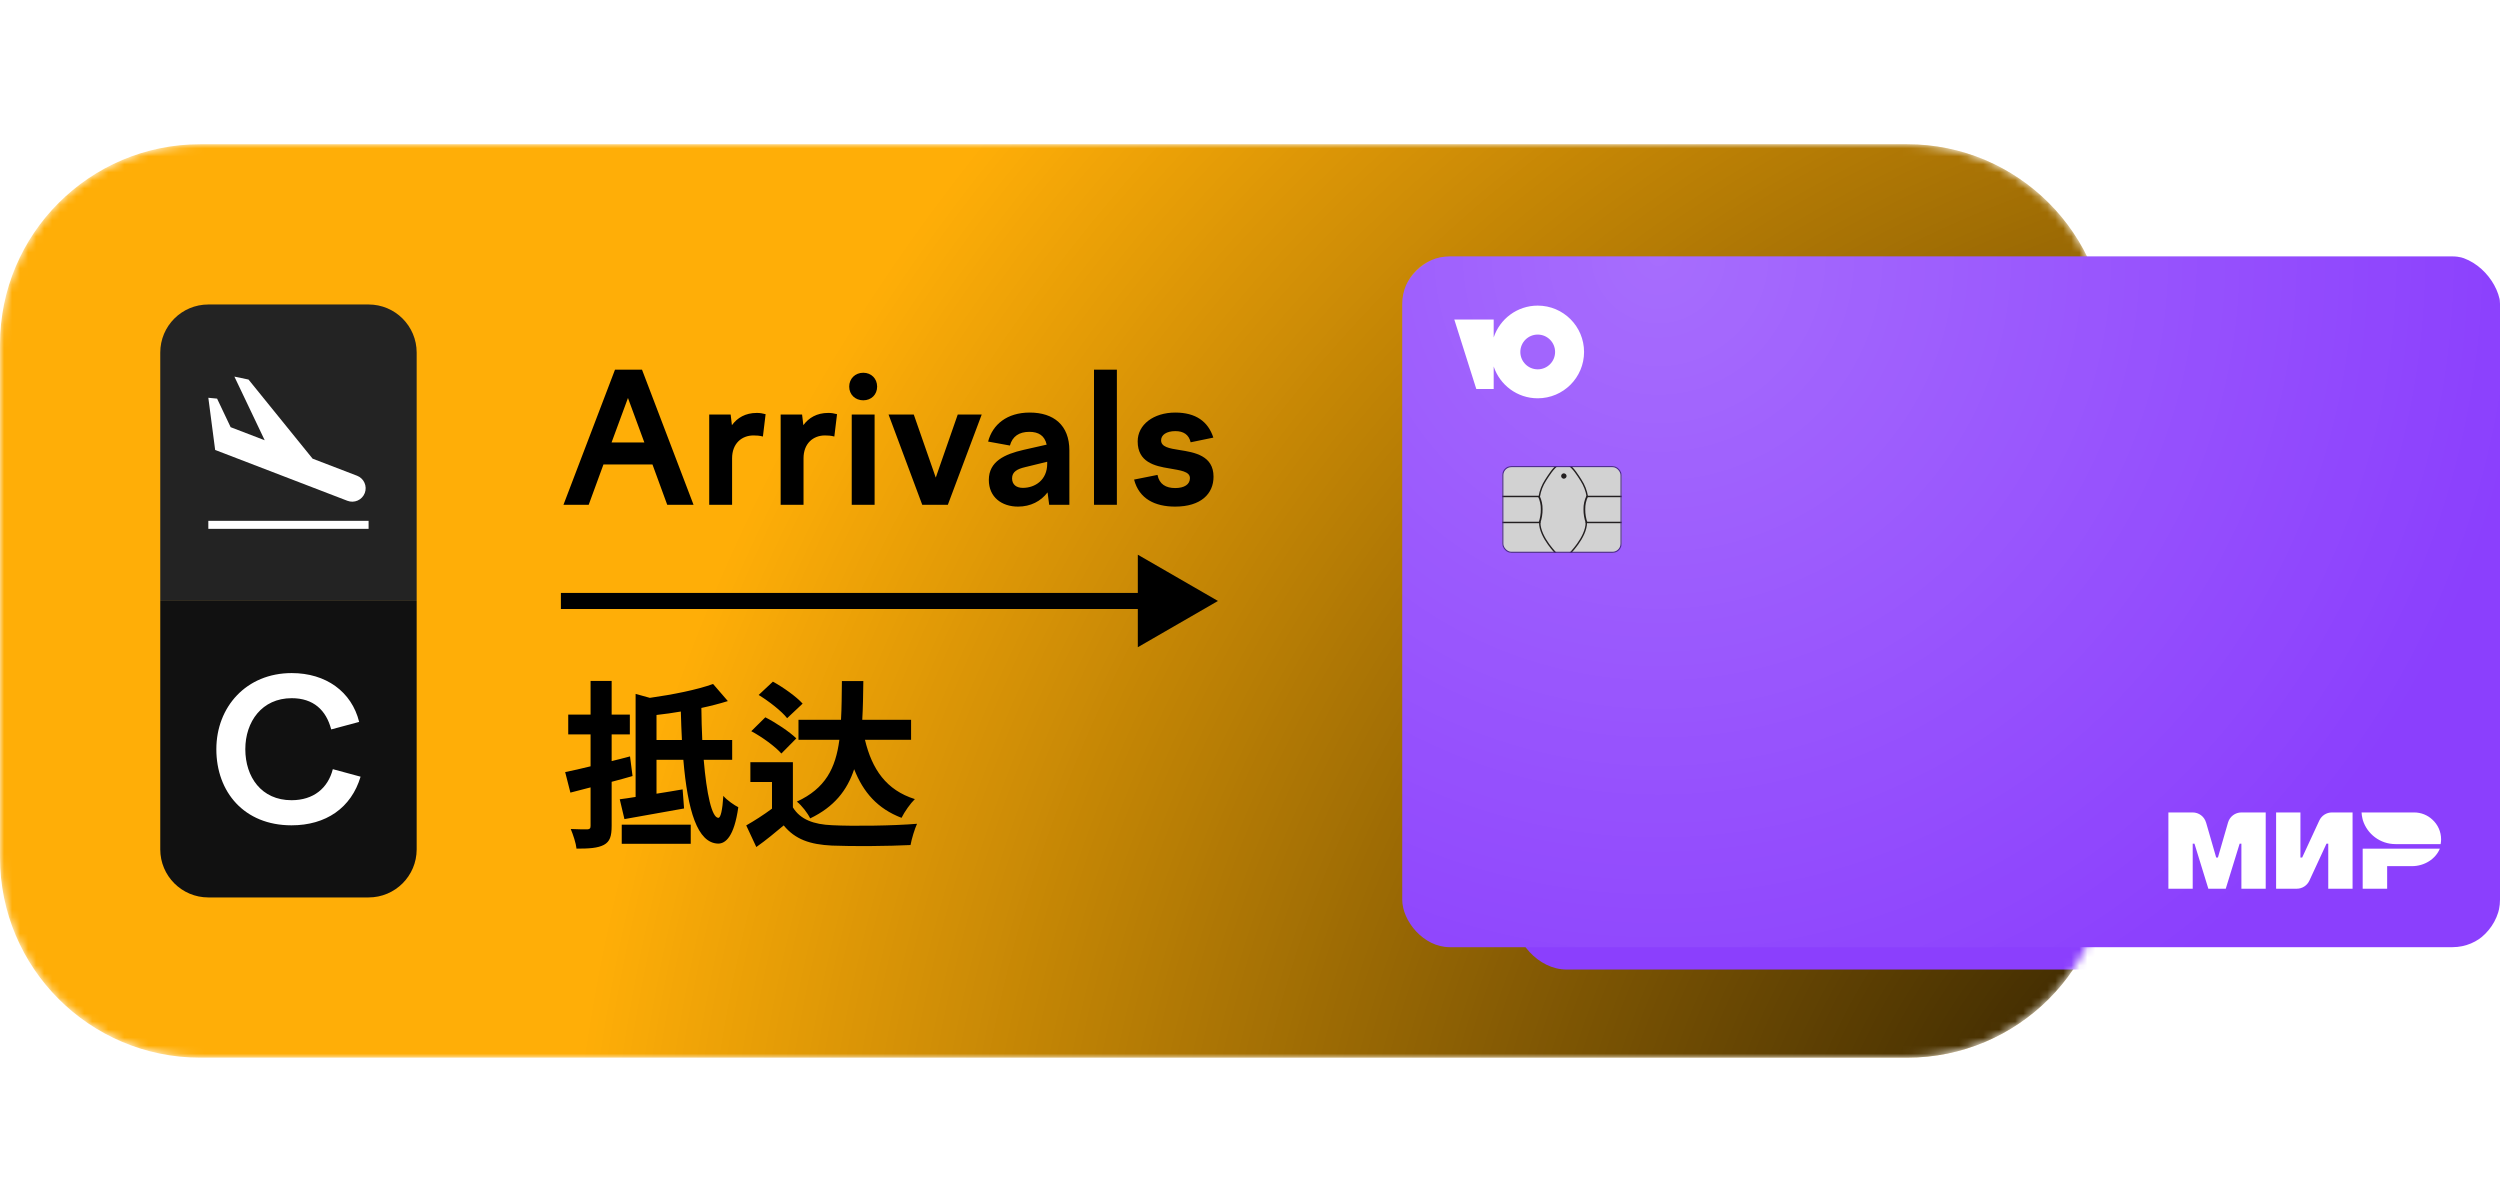 <?xml version="1.0" encoding="UTF-8"?> <svg xmlns="http://www.w3.org/2000/svg" width="312" height="150" viewBox="0 0 312 150" fill="none"> <mask id="mask0_3664_668" style="mask-type:alpha" maskUnits="userSpaceOnUse" x="0" y="18" width="263" height="114"> <path d="M1.5 43C1.5 30.021 12.021 19.5 25 19.5H238C250.979 19.5 261.5 30.021 261.5 43V107C261.5 119.979 250.979 130.5 238 130.5H25C12.021 130.5 1.5 119.979 1.5 107V43Z" fill="#FFAE07"></path> <path d="M1.5 43C1.5 30.021 12.021 19.5 25 19.5H238C250.979 19.5 261.5 30.021 261.5 43V107C261.5 119.979 250.979 130.5 238 130.5H25C12.021 130.5 1.5 119.979 1.5 107V43Z" fill="url(#paint0_radial_3664_668)"></path> <path d="M1.5 43C1.5 30.021 12.021 19.5 25 19.5H238C250.979 19.5 261.5 30.021 261.5 43V107C261.5 119.979 250.979 130.5 238 130.5H25C12.021 130.5 1.5 119.979 1.5 107V43Z" stroke="#383838" stroke-width="3"></path> </mask> <g mask="url(#mask0_3664_668)"> <path d="M0 43C0 29.193 11.193 18 25 18H238C251.807 18 263 29.193 263 43V107C263 120.807 251.807 132 238 132H25C11.193 132 0 120.807 0 107V43Z" fill="#FFAE07"></path> <path d="M0 43C0 29.193 11.193 18 25 18H238C251.807 18 263 29.193 263 43V107C263 120.807 251.807 132 238 132H25C11.193 132 0 120.807 0 107V43Z" fill="url(#paint1_radial_3664_668)" style="mix-blend-mode:soft-light"></path> <g filter="url(#filter0_d_3664_668)"> <rect x="177" y="33" width="133" height="84" rx="6.521" fill="#8B3FFD"></rect> </g> </g> <g clip-path="url(#clip0_3664_668)"> <rect x="174.842" y="31.876" width="137.228" height="86.572" rx="6.521" fill="#8B3FFD"></rect> <circle opacity="0.6" cx="207" cy="32" r="109" fill="url(#paint2_radial_3664_668)" fill-opacity="0.4"></circle> <g clip-path="url(#clip1_3664_668)"> <path d="M202.375 67.694C202.377 68.035 202.243 68.364 202.001 68.608C201.76 68.852 201.43 68.991 201.085 68.995H188.771C188.601 68.993 188.432 68.958 188.275 68.892C188.118 68.825 187.976 68.729 187.857 68.608C187.738 68.487 187.644 68.344 187.58 68.187C187.516 68.03 187.485 67.863 187.487 67.694V59.469C187.484 59.3 187.515 59.132 187.579 58.974C187.642 58.817 187.736 58.674 187.855 58.553C187.975 58.432 188.117 58.336 188.274 58.269C188.432 58.203 188.601 58.169 188.771 58.167H201.085C201.256 58.169 201.425 58.203 201.583 58.269C201.74 58.336 201.883 58.432 202.003 58.553C202.123 58.674 202.217 58.817 202.281 58.974C202.345 59.131 202.377 59.299 202.375 59.469V67.694Z" fill="#D2D2D2"></path> <path d="M202.375 61.957H198.095C197.976 61.238 197.709 60.549 197.308 59.93C196.908 59.31 196.383 58.446 195.763 58.021H194.435C193.816 58.446 193.29 59.31 192.89 59.93C192.489 60.549 192.222 61.238 192.103 61.957H187.487" stroke="#231F20" stroke-width="0.18"></path> <path d="M202.375 65.205H197.977C197.977 67.095 195.769 69.228 195.769 69.228H194.361C194.361 69.228 192.158 67.095 192.158 65.205H187.487" stroke="#231F20" stroke-width="0.18"></path> <path d="M195.508 59.41C195.507 59.5 195.468 59.585 195.401 59.648C195.334 59.711 195.243 59.746 195.149 59.746C195.061 59.737 194.981 59.697 194.922 59.634C194.864 59.572 194.831 59.491 194.831 59.408C194.831 59.325 194.864 59.244 194.922 59.181C194.981 59.119 195.061 59.079 195.149 59.07C195.244 59.07 195.335 59.105 195.403 59.169C195.47 59.233 195.508 59.32 195.508 59.41Z" fill="#231F20"></path> <path d="M192.043 61.912C192.292 62.438 192.414 62.998 192.403 63.562C192.409 64.133 192.315 64.701 192.125 65.25" stroke="#231F20" stroke-width="0.221"></path> <path d="M198.089 61.912C197.84 62.438 197.718 62.998 197.729 63.562C197.723 64.133 197.817 64.701 198.008 65.25" stroke="#231F20" stroke-width="0.221"></path> </g> <rect x="187.554" y="58.235" width="14.753" height="10.693" rx="1.06" stroke="#47238B" stroke-width="0.135"></rect> <path fill-rule="evenodd" clip-rule="evenodd" d="M191.907 49.708C195.101 49.708 197.691 47.118 197.691 43.924C197.691 40.73 195.101 38.14 191.907 38.14C189.345 38.14 187.172 39.806 186.412 42.113V39.875H181.496L184.243 48.551H186.412V45.735C187.172 48.042 189.345 49.708 191.907 49.708ZM191.907 46.093C193.105 46.093 194.076 45.122 194.076 43.924C194.076 42.726 193.105 41.755 191.907 41.755C190.709 41.755 189.738 42.726 189.738 43.924C189.738 45.122 190.709 46.093 191.907 46.093Z" fill="white"></path> <path fill-rule="evenodd" clip-rule="evenodd" d="M289.45 102.4L287.312 107.017H287.093V101.393H284.058V110.912H286.633C287.312 110.912 287.923 110.52 288.21 109.905L290.347 105.288H290.566V110.912H293.601V101.393H291.026C290.347 101.393 289.736 101.785 289.45 102.4ZM294.83 102.137C294.774 101.896 294.735 101.65 294.723 101.393H301.288C302.163 101.393 302.96 101.729 303.555 102.283C304.228 102.893 304.649 103.771 304.649 104.751C304.649 104.952 304.626 105.153 304.593 105.344H298.954C297.046 105.344 295.43 104.09 294.886 102.367L294.869 102.299C294.864 102.271 294.857 102.245 294.85 102.218C294.843 102.192 294.836 102.165 294.83 102.137ZM294.863 110.912V105.915H304.491C303.964 107.191 302.595 108.097 300.99 108.097H297.916V110.912H294.863ZM276.579 107.017L275.316 102.646H275.311C275.097 101.902 274.418 101.393 273.644 101.393H270.615V110.912H273.65V105.288H273.869L275.602 110.912H277.774L279.507 105.288H279.726V110.912H282.761V101.393H279.726C278.952 101.393 278.273 101.908 278.06 102.646L276.797 107.017H276.579Z" fill="white"></path> </g> <path d="M20 44C20 40.686 22.686 38 26 38H46C49.314 38 52 40.686 52 44V75H20V44Z" fill="#232323"></path> <path d="M20 75H52V106C52 109.314 49.314 112 46 112H26C22.686 112 20 109.314 20 106V75Z" fill="#111111"></path> <path d="M27 93.5C27 88.219 30.742 84 36.404 84C40.677 84 43.888 86.32 44.823 90.095L41.334 91.032C40.702 88.614 39.11 87.134 36.404 87.134C32.688 87.134 30.615 90.07 30.615 93.5C30.615 96.954 32.612 99.866 36.379 99.866C39.135 99.866 40.93 98.361 41.536 95.992L45 96.93C43.837 100.829 40.677 103 36.379 103C30.463 103 27 98.83 27 93.5Z" fill="white"></path> <path d="M70.32 63L76.751 46.137H80.123L86.554 63H83.271L81.427 57.964H75.311L73.468 63H70.32ZM76.323 55.22H80.415L78.37 49.667L76.323 55.22ZM88.51 63V51.735H91.186L91.343 53.062C92.018 52.14 93.029 51.533 94.446 51.533C94.851 51.533 95.121 51.578 95.548 51.69L95.21 54.478C94.806 54.366 94.401 54.343 94.041 54.343C92.557 54.343 91.365 55.355 91.365 57.199V63H88.51ZM97.425 63V51.735H100.1L100.258 53.062C100.932 52.14 101.944 51.533 103.361 51.533C103.765 51.533 104.035 51.578 104.462 51.69L104.125 54.478C103.72 54.366 103.316 54.343 102.956 54.343C101.472 54.343 100.28 55.355 100.28 57.199V63H97.425ZM105.981 48.25C105.981 47.261 106.723 46.519 107.735 46.519C108.746 46.519 109.466 47.261 109.466 48.25C109.466 49.239 108.746 49.959 107.735 49.959C106.723 49.959 105.981 49.239 105.981 48.25ZM106.296 63V51.735H109.151V63H106.296ZM115.097 63L110.892 51.735H114.04L116.783 59.605L119.526 51.735H122.517L118.29 63H115.097ZM130.939 63L130.736 61.449C129.904 62.55 128.623 63.225 127.049 63.225C125.025 63.225 123.406 62.056 123.406 59.897C123.406 57.581 125.385 56.682 127.746 56.142L130.624 55.49C130.376 54.366 129.612 53.894 128.465 53.894C127.184 53.894 126.352 54.456 126.037 55.603L123.316 55.108C123.878 52.972 125.677 51.488 128.51 51.488C131.501 51.488 133.457 53.062 133.457 56.21V63H130.939ZM126.307 59.695C126.307 60.482 126.846 60.886 127.656 60.886C129.162 60.886 130.691 59.92 130.691 57.873V57.626L127.926 58.301C126.981 58.526 126.307 58.863 126.307 59.695ZM136.531 63V46.137H139.387V63H136.531ZM146.659 63.225C144.141 63.225 142.162 62.258 141.533 59.852L144.456 59.268C144.68 60.437 145.512 60.909 146.659 60.909C147.806 60.909 148.503 60.459 148.503 59.672C148.503 58.818 147.289 58.705 145.94 58.458C144.096 58.166 141.982 57.671 141.982 55.085C141.982 52.994 143.961 51.488 146.682 51.488C149.245 51.488 150.774 52.612 151.426 54.613L148.593 55.198C148.368 54.231 147.693 53.804 146.682 53.804C145.58 53.804 144.905 54.276 144.905 54.95C144.905 55.782 145.917 55.962 147.221 56.165C149.087 56.457 151.448 56.862 151.448 59.492C151.448 61.628 149.874 63.225 146.659 63.225Z" fill="black"></path> <path d="M78.627 94.399L78.942 96.85C78.087 97.097 77.21 97.345 76.334 97.569V103.056C76.334 104.382 76.109 105.034 75.367 105.439C74.602 105.844 73.523 105.911 71.949 105.911C71.882 105.237 71.522 104.157 71.23 103.46C72.084 103.505 73.006 103.505 73.298 103.505C73.591 103.483 73.703 103.393 73.703 103.078V98.266L71.185 98.918L70.533 96.355C71.432 96.175 72.534 95.928 73.703 95.636V91.656H70.915V89.183H73.703V84.978H76.334V89.183H78.605V91.656H76.334V94.984C77.098 94.804 77.862 94.602 78.627 94.399ZM77.593 105.304V102.921H86.204V105.304H77.593ZM81.932 92.353H85.103C85.058 91.229 84.99 90.037 84.968 88.8C83.956 88.98 82.922 89.115 81.932 89.228V92.353ZM91.376 94.826H87.823C88.183 99.076 88.835 102.044 89.644 102.066C89.937 102.089 90.162 101.099 90.274 99.323C90.679 99.84 91.713 100.537 92.14 100.74C91.623 104.427 90.544 105.282 89.622 105.282C87.036 105.214 85.822 101.189 85.282 94.826H81.932V99.053C82.989 98.896 84.113 98.694 85.192 98.514L85.372 100.897C82.787 101.369 80.044 101.841 77.93 102.224L77.345 99.75C77.93 99.683 78.605 99.57 79.324 99.458V86.597L81.1 87.092C83.978 86.687 87.014 86.08 88.992 85.36L90.836 87.496C89.824 87.811 88.7 88.103 87.531 88.351C87.553 89.722 87.576 91.071 87.643 92.353H91.376V94.826ZM99.65 89.835H104.956C105.046 88.373 105.046 86.754 105.069 85.001H107.745C107.722 86.732 107.7 88.328 107.61 89.835H113.703V92.331H107.947C108.824 95.996 110.6 98.604 114.175 99.728C113.635 100.245 112.871 101.324 112.511 102.066C109.521 100.92 107.745 98.896 106.598 95.996C105.721 98.649 104.102 100.695 101.112 102.134C100.797 101.482 100.055 100.515 99.448 100.043C103 98.401 104.282 95.906 104.754 92.331H99.65V89.835ZM100.167 87.811L98.234 89.632C97.559 88.755 95.963 87.519 94.681 86.732L96.457 85.068C97.761 85.787 99.38 86.934 100.167 87.811ZM99.38 92.151L97.514 94.039C96.772 93.185 95.108 91.971 93.759 91.251L95.513 89.52C96.84 90.195 98.526 91.319 99.38 92.151ZM98.953 95.119V100.762C99.875 102.269 101.539 102.898 103.877 102.988C106.463 103.123 111.499 103.056 114.445 102.808C114.153 103.438 113.77 104.697 113.635 105.461C110.96 105.596 106.485 105.641 103.832 105.529C101.089 105.394 99.245 104.764 97.806 103.011C96.75 103.888 95.693 104.787 94.389 105.709L93.13 103.011C94.119 102.449 95.288 101.707 96.345 100.92V97.592H93.647V95.119H98.953Z" fill="black"></path> <path d="M152 75L142 69.227V80.773L152 75ZM70 76H143V74H70V76Z" fill="black"></path> <path d="M45.523 61.533C45.682 61.118 45.67 60.658 45.489 60.253C45.309 59.847 44.975 59.53 44.561 59.371L39.01 57.24L31.015 47.368L29.252 47L33.035 54.944L28.784 53.312L27.093 49.748L26 49.642L26.851 56.155L28.159 56.657L43.356 62.498C43.561 62.577 43.781 62.615 44.001 62.61C44.221 62.604 44.438 62.555 44.64 62.466C44.841 62.376 45.023 62.247 45.174 62.087C45.326 61.927 45.444 61.739 45.523 61.533Z" fill="white"></path> <line x1="26" y1="65.5" x2="46" y2="65.5" stroke="white"></line> <defs> <filter id="filter0_d_3664_668" x="170" y="18" width="171" height="122" filterUnits="userSpaceOnUse" color-interpolation-filters="sRGB"> <feFlood flood-opacity="0" result="BackgroundImageFix"></feFlood> <feColorMatrix in="SourceAlpha" type="matrix" values="0 0 0 0 0 0 0 0 0 0 0 0 0 0 0 0 0 0 127 0" result="hardAlpha"></feColorMatrix> <feOffset dx="12" dy="4"></feOffset> <feGaussianBlur stdDeviation="9.5"></feGaussianBlur> <feComposite in2="hardAlpha" operator="out"></feComposite> <feColorMatrix type="matrix" values="0 0 0 0 0.492 0 0 0 0 0.243 0 0 0 0 0.014 0 0 0 1 0"></feColorMatrix> <feBlend mode="multiply" in2="BackgroundImageFix" result="effect1_dropShadow_3664_668"></feBlend> <feBlend mode="normal" in="SourceGraphic" in2="effect1_dropShadow_3664_668" result="shape"></feBlend> </filter> <radialGradient id="paint0_radial_3664_668" cx="0" cy="0" r="1" gradientUnits="userSpaceOnUse" gradientTransform="translate(302.5 164) rotate(-140.876) scale(231.379 231.379)"> <stop></stop> <stop offset="1" stop-opacity="0"></stop> </radialGradient> <radialGradient id="paint1_radial_3664_668" cx="0" cy="0" r="1" gradientUnits="userSpaceOnUse" gradientTransform="translate(302.5 164) rotate(-140.876) scale(231.379 231.379)"> <stop></stop> <stop offset="1" stop-opacity="0"></stop> </radialGradient> <radialGradient id="paint2_radial_3664_668" cx="0" cy="0" r="1" gradientUnits="userSpaceOnUse" gradientTransform="translate(207 32) rotate(90) scale(109)"> <stop stop-color="white"></stop> <stop offset="1" stop-color="white" stop-opacity="0"></stop> </radialGradient> <clipPath id="clip0_3664_668"> <rect x="175" y="32" width="137" height="86.207" rx="5.928" fill="white"></rect> </clipPath> <clipPath id="clip1_3664_668"> <rect x="187.487" y="58.167" width="14.888" height="10.828" rx="1.128" fill="white"></rect> </clipPath> </defs> </svg> 